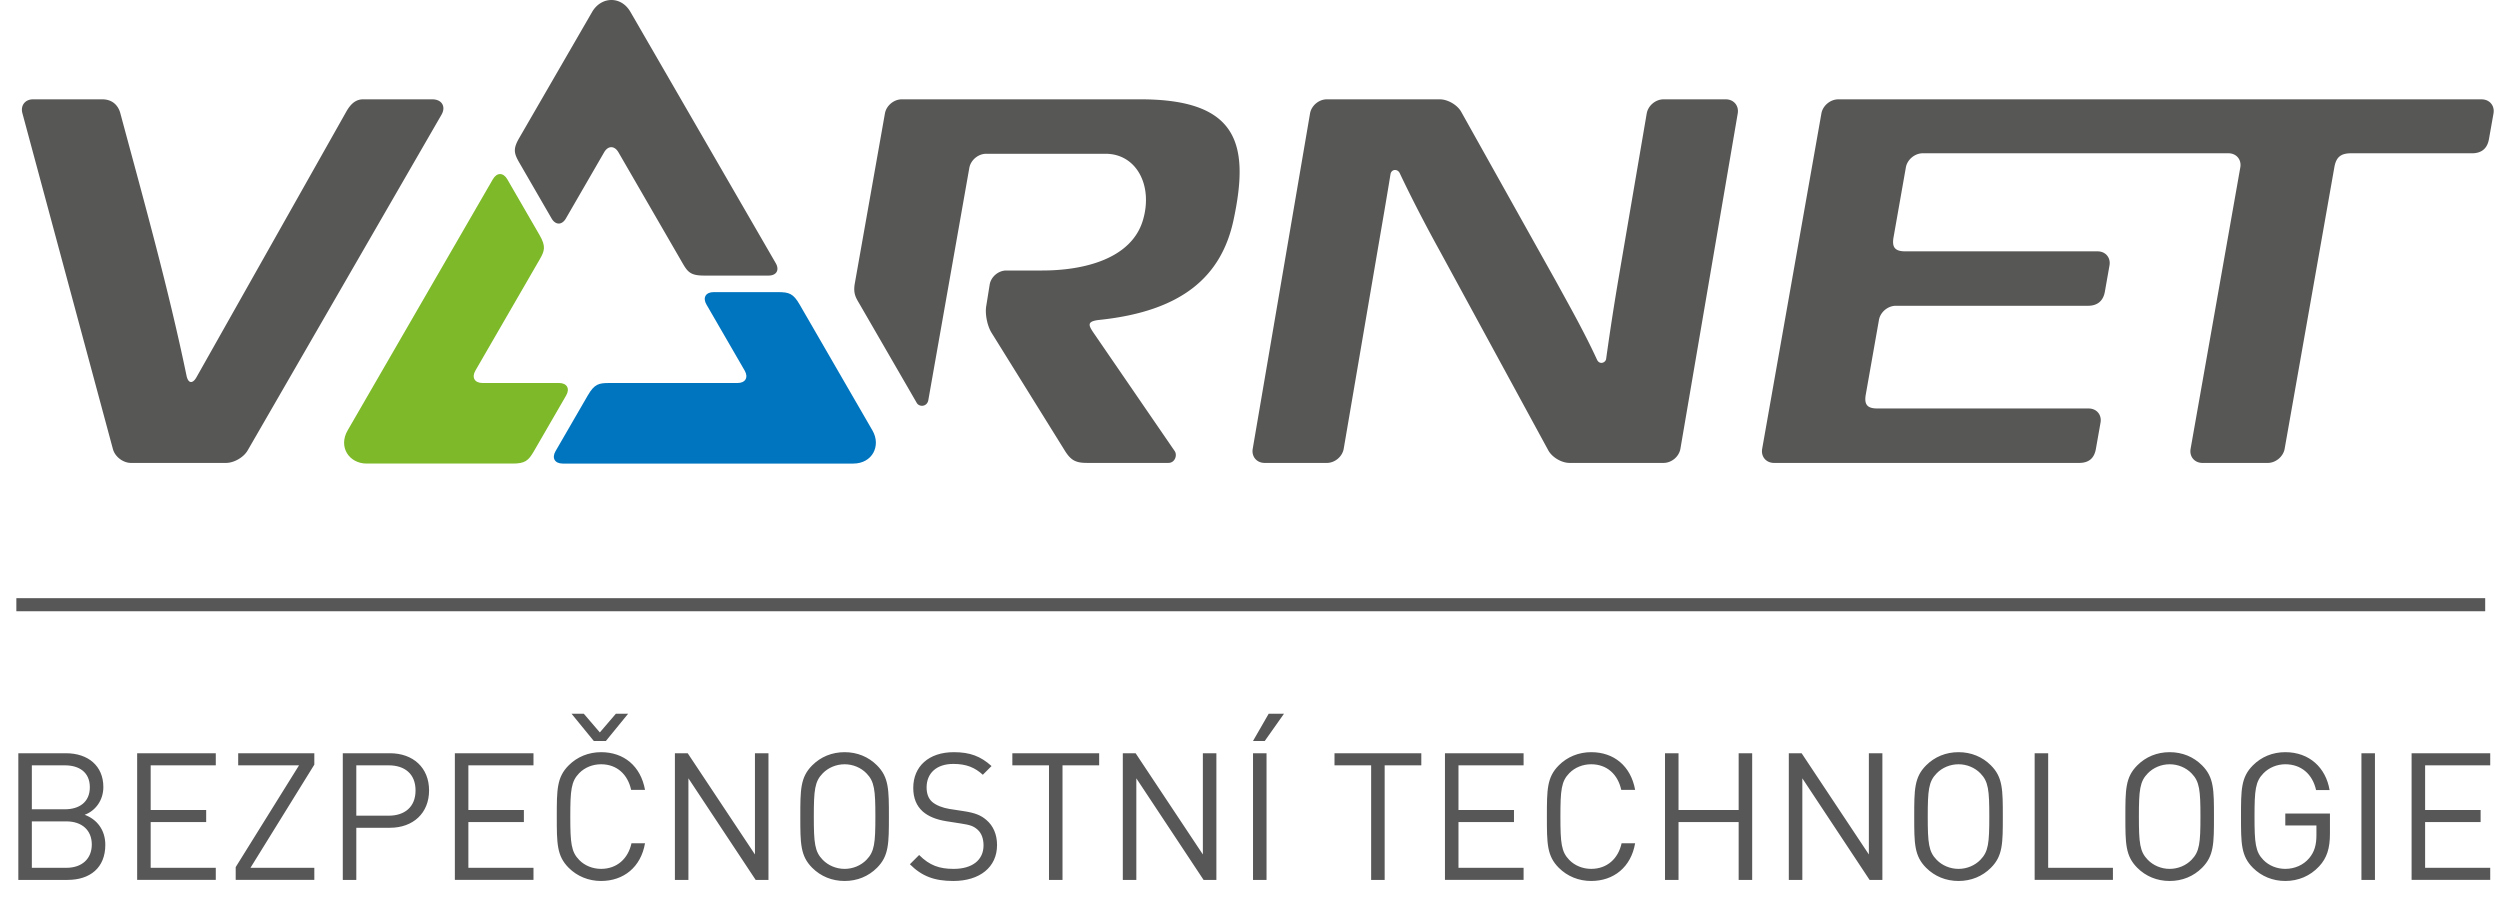 <svg xmlns="http://www.w3.org/2000/svg" viewBox="0 0 573.396 211.483"><path fill="#575756" d="M79.4 25.647L45.058 86.531c-.896 1.579-1.904 1.42-2.275-.357-4.196-20.229-9.802-40.182-15.189-60.216-.459-1.716-1.758-3.176-4.141-3.176H7.57c-1.813 0-2.907 1.423-2.435 3.174l20.762 77.04c.472 1.758 2.327 3.178 4.144 3.178h21.81c1.82 0 4.027-1.273 4.938-2.846l44.482-77.035c1.022-1.769.156-3.511-2.139-3.511H83.261c-1.82 0-2.972 1.283-3.861 2.865zM377.688 26.023l-6.348 37.163a620.245 620.245 0 00-2.959 19.134c-.12.869-1.51 1.445-2.103.156-3.018-6.553-6.602-12.822-9.29-17.764l-21.843-39.059c-.886-1.585-3.079-2.869-4.896-2.869l-25.941-.002c-1.816 0-3.535 1.45-3.841 3.241l-13.145 76.912c-.31 1.787.918 3.239 2.734 3.239h14.287c1.816 0 3.538-1.449 3.845-3.239l7.92-46.351c.781-4.552 1.878-10.849 2.809-16.603.199-1.24 1.628-1.312 2.123-.264 2.894 6.126 6.432 12.861 9.173 17.813l24.896 45.758c.866 1.592 3.047 2.885 4.86 2.885h21.599c1.819 0 3.538-1.449 3.844-3.239l13.148-76.912c.306-1.791-.922-3.239-2.741-3.239h-14.28c-1.823.001-3.545 1.449-3.851 3.24zM481.734 22.784h-60.117c-1.816 0-3.549 1.448-3.864 3.235l-13.584 76.918c-.315 1.787.901 3.236 2.722 3.236h69.964c2.19 0 3.474-1.016 3.86-3.236l1.062-6.012c.315-1.784-.898-3.236-2.718-3.236h-48.402c-2.246 0-3.164-.745-2.718-3.238l3.018-17.087c.313-1.784 2.044-3.232 3.86-3.232h44.092c2.087 0 3.48-1.055 3.861-3.235l1.061-6.013c.316-1.787-.901-3.235-2.718-3.235h-44.089c-2.422 0-3.128-.941-2.721-3.236l2.825-16.022c.319-1.789 2.048-3.237 3.867-3.237h70.117c1.819 0 3.037 1.448 2.722 3.237l-11.4 64.548c-.313 1.787.905 3.236 2.722 3.236h14.983c1.813 0 3.549-1.449 3.864-3.236l11.396-64.548c.397-2.246 1.351-3.237 3.864-3.237h27.734c1.953 0 3.453-.897 3.863-3.237l1.045-5.896c.313-1.787-.904-3.235-2.718-3.235h-87.453zM206.825 22.782c-1.816 0-3.548 1.45-3.86 3.237l-6.914 39.024c-.417 2.373.338 3.372 1.109 4.71l13.105 22.66c.573.996 2.377.928 2.656-.658l9.401-53.249c.315-1.789 2.044-3.236 3.86-3.236h27.393c7.126 0 10.974 7.373 8.525 15.361-2.656 8.647-13.274 11.411-23.05 11.411h-8.25c-1.819 0-3.525 1.455-3.812 3.248l-.798 4.98c-.286 1.797.261 4.499 1.221 6.042l16.826 27.067c1.374 2.21 2.52 2.793 5.026 2.793h18.73c1.48 0 2.086-1.758 1.432-2.712l-18.597-27.106c-1.282-1.868-1.53-2.679 1.419-2.991 18.852-1.992 27.888-9.919 30.668-22.872 3.772-17.573.977-27.71-21.387-27.71h-54.703zM141.851 34.939l14.701 25.42c1.185 2.051 1.868 2.846 4.938 2.846h14.785c1.82 0 2.555-1.276 1.647-2.846l-33.327-57.63c-2.181-3.77-6.751-3.505-8.779 0L119.11 31.612c-1.442 2.493-1.279 3.475 0 5.695l7.396 12.788c.912 1.572 2.383 1.572 3.291 0l8.763-15.156c.905-1.574 2.379-1.574 3.291 0z"/><path fill="#7DB928" d="M109.035 85.002l14.701-25.424c1.185-2.051 1.533-3.037 0-5.69l-7.396-12.787c-.908-1.572-2.383-1.572-3.291 0L79.726 98.732c-2.181 3.772.332 7.591 4.388 7.591h33.408c2.881.003 3.656-.625 4.938-2.845l7.396-12.787c.905-1.575.169-2.848-1.647-2.848l-17.526.003c-1.82.004-2.556-1.272-1.648-2.844z"/><path fill="#0075BF" d="M169.149 87.847h-29.401c-2.373 0-3.401.192-4.935 2.849l-7.396 12.783c-.908 1.572-.169 2.848 1.647 2.845h66.65c4.362 0 6.42-4.085 4.392-7.591l-16.702-28.884c-1.442-2.493-2.373-2.849-4.941-2.849h-14.786c-1.82.004-2.559 1.276-1.647 2.846l8.766 15.152c.909 1.572.173 2.849-1.647 2.849z"/><path fill="#575756" stroke="#585758" stroke-width="3" stroke-miterlimit="10" d="M3.75 138.695H570"/><g fill="#585758"><path d="M15.505 201.813H4.203v-29.051h10.935c5.059 0 8.568 2.896 8.568 7.752 0 3.061-1.836 5.468-4.284 6.365 2.774 1.021 4.733 3.428 4.733 6.896 0 5.264-3.509 8.038-8.65 8.038zm-.612-26.276H7.304v10.078h7.589c3.224 0 5.712-1.592 5.712-5.06s-2.489-5.018-5.712-5.018zm.326 12.853H7.304v10.649h7.916c3.59 0 5.834-2.081 5.834-5.345s-2.244-5.304-5.835-5.304zM31.457 201.813v-29.051h18.035v2.774H34.558v10.241h12.73v2.774h-12.73v10.486h14.934v2.774H31.457zM54.06 201.813v-2.938l14.525-23.339H54.631v-2.774h17.463v2.611l-14.648 23.665h14.648v2.774H54.06zM89.434 189.858h-7.711v11.955h-3.101v-29.051h10.813c5.304 0 8.977 3.305 8.977 8.527s-3.674 8.569-8.978 8.569zm-.286-14.321h-7.426v11.547h7.426c3.631 0 6.161-1.959 6.161-5.794s-2.53-5.753-6.161-5.753zM104.325 201.813v-29.051h18.035v2.774h-14.934v10.241h12.73v2.774h-12.73v10.486h14.934v2.774h-18.035zM137.862 202.059c-2.856 0-5.468-1.062-7.426-3.02-2.733-2.733-2.733-5.59-2.733-11.751s0-9.018 2.733-11.751c1.958-1.959 4.57-3.02 7.426-3.02 5.223 0 9.099 3.183 10.078 8.65h-3.183c-.775-3.55-3.264-5.876-6.896-5.876-1.918 0-3.754.734-5.019 2.04-1.836 1.877-2.041 3.876-2.041 9.956 0 6.079.204 8.079 2.041 9.956 1.265 1.305 3.101 2.04 5.019 2.04 3.631 0 6.202-2.326 6.977-5.876h3.101c-.937 5.469-4.895 8.652-10.077 8.652zm1.102-32.112h-2.774l-5.101-6.243h2.815l3.672 4.284 3.672-4.284h2.815l-5.099 6.243zM173.317 201.813l-15.423-23.298v23.298h-3.101v-29.051h2.938l15.423 23.216v-23.216h3.101v29.051h-2.938zM201.143 199.039c-1.958 1.958-4.529 3.02-7.426 3.02s-5.468-1.062-7.426-3.02c-2.733-2.733-2.733-5.59-2.733-11.751s0-9.018 2.733-11.751c1.958-1.959 4.529-3.02 7.426-3.02s5.467 1.061 7.426 3.02c2.734 2.733 2.734 5.59 2.734 11.751s-.001 9.018-2.734 11.751zm-2.408-21.666c-1.265-1.306-3.101-2.081-5.019-2.081-1.918 0-3.754.775-5.019 2.081-1.836 1.877-2.041 3.835-2.041 9.915 0 6.079.204 8.038 2.041 9.915 1.265 1.306 3.101 2.081 5.019 2.081 1.917 0 3.754-.775 5.019-2.081 1.836-1.877 2.04-3.836 2.04-9.915 0-6.08-.204-8.038-2.04-9.915zM218.645 202.059c-4.366 0-7.222-1.102-9.956-3.836l2.122-2.121c2.407 2.407 4.651 3.183 7.916 3.183 4.244 0 6.855-2 6.855-5.387 0-1.509-.449-2.814-1.388-3.631s-1.673-1.061-3.794-1.388l-3.387-.53c-2.285-.367-4.08-1.102-5.345-2.203-1.469-1.306-2.204-3.101-2.204-5.427 0-4.937 3.55-8.201 9.303-8.201 3.713 0 6.161.938 8.65 3.183l-2 1.999c-1.795-1.632-3.713-2.488-6.773-2.488-3.876 0-6.12 2.162-6.12 5.386 0 1.428.408 2.57 1.306 3.346.897.775 2.407 1.347 3.917 1.591l3.182.49c2.734.407 4.081.979 5.304 2.04 1.591 1.347 2.448 3.346 2.448 5.753.001 5.099-3.997 8.241-10.036 8.241zM243.696 175.537v26.276h-3.101v-26.276h-8.405v-2.774h19.911v2.774h-8.405zM276.05 201.813l-15.423-23.298v23.298h-3.101v-29.051h2.938l15.423 23.216v-23.216h3.101v29.051h-2.938zM290.084 169.947h-2.693l3.591-6.243h3.508l-4.406 6.243zm-2.693 31.866v-29.051h3.101v29.051h-3.101zM317.584 175.537v26.276h-3.102v-26.276h-8.404v-2.774h19.912v2.774h-8.406zM331.414 201.813v-29.051h18.035v2.774h-14.934v10.241h12.73v2.774h-12.73v10.486h14.934v2.774h-18.035zM364.953 202.059c-2.857 0-5.469-1.062-7.426-3.02-2.734-2.733-2.734-5.59-2.734-11.751s0-9.018 2.734-11.751c1.957-1.959 4.568-3.02 7.426-3.02 5.223 0 9.098 3.183 10.078 8.65h-3.184c-.775-3.55-3.264-5.876-6.895-5.876-1.918 0-3.754.734-5.02 2.04-1.836 1.877-2.039 3.876-2.039 9.956 0 6.079.203 8.079 2.039 9.956 1.266 1.305 3.102 2.04 5.02 2.04 3.631 0 6.201-2.326 6.977-5.876h3.102c-.939 5.469-4.896 8.652-10.078 8.652zM398.775 201.813v-13.261h-13.791v13.261h-3.102v-29.051h3.102v13.016h13.791v-13.016h3.102v29.051h-3.102zM428.805 201.813l-15.424-23.298v23.298h-3.102v-29.051h2.939l15.422 23.216v-23.216h3.102v29.051h-2.937zM456.629 199.039c-1.957 1.958-4.529 3.02-7.426 3.02s-5.467-1.062-7.426-3.02c-2.734-2.733-2.734-5.59-2.734-11.751s0-9.018 2.734-11.751c1.959-1.959 4.529-3.02 7.426-3.02s5.469 1.061 7.426 3.02c2.734 2.733 2.734 5.59 2.734 11.751s0 9.018-2.734 11.751zm-2.406-21.666c-1.266-1.306-3.102-2.081-5.02-2.081s-3.754.775-5.018 2.081c-1.836 1.877-2.041 3.835-2.041 9.915 0 6.079.205 8.038 2.041 9.915 1.264 1.306 3.1 2.081 5.018 2.081s3.754-.775 5.02-2.081c1.836-1.877 2.039-3.836 2.039-9.915 0-6.08-.203-8.038-2.039-9.915zM466.664 201.813v-29.051h3.102v26.276h14.852v2.774h-17.954zM505.059 199.039c-1.959 1.958-4.529 3.02-7.426 3.02-2.898 0-5.469-1.062-7.426-3.02-2.734-2.733-2.734-5.59-2.734-11.751s0-9.018 2.734-11.751c1.957-1.959 4.527-3.02 7.426-3.02 2.896 0 5.467 1.061 7.426 3.02 2.732 2.733 2.732 5.59 2.732 11.751s0 9.018-2.732 11.751zm-2.409-21.666c-1.264-1.306-3.1-2.081-5.018-2.081s-3.754.775-5.02 2.081c-1.836 1.877-2.039 3.835-2.039 9.915 0 6.079.203 8.038 2.039 9.915 1.266 1.306 3.102 2.081 5.02 2.081s3.754-.775 5.018-2.081c1.836-1.877 2.041-3.836 2.041-9.915 0-6.08-.205-8.038-2.041-9.915zM531.904 198.713c-2.041 2.203-4.773 3.346-7.752 3.346-2.857 0-5.469-1.062-7.426-3.02-2.734-2.733-2.734-5.59-2.734-11.751s0-9.018 2.734-11.751c1.957-1.959 4.527-3.02 7.426-3.02 5.549 0 9.303 3.591 10.158 8.69h-3.1c-.816-3.672-3.428-5.916-7.059-5.916-1.918 0-3.754.775-5.02 2.081-1.836 1.877-2.039 3.835-2.039 9.915 0 6.079.203 8.079 2.039 9.956 1.266 1.305 3.102 2.04 5.02 2.04 2.121 0 4.162-.857 5.508-2.489 1.184-1.428 1.633-3.02 1.633-5.264v-2.203h-7.141v-2.733h10.24v4.61c.002 3.347-.692 5.591-2.487 7.509zM541.613 201.813v-29.051h3.102v29.051h-3.102zM553.119 201.813v-29.051h18.035v2.774H556.22v10.241h12.73v2.774h-12.73v10.486h14.934v2.774h-18.035z"/></g></svg>